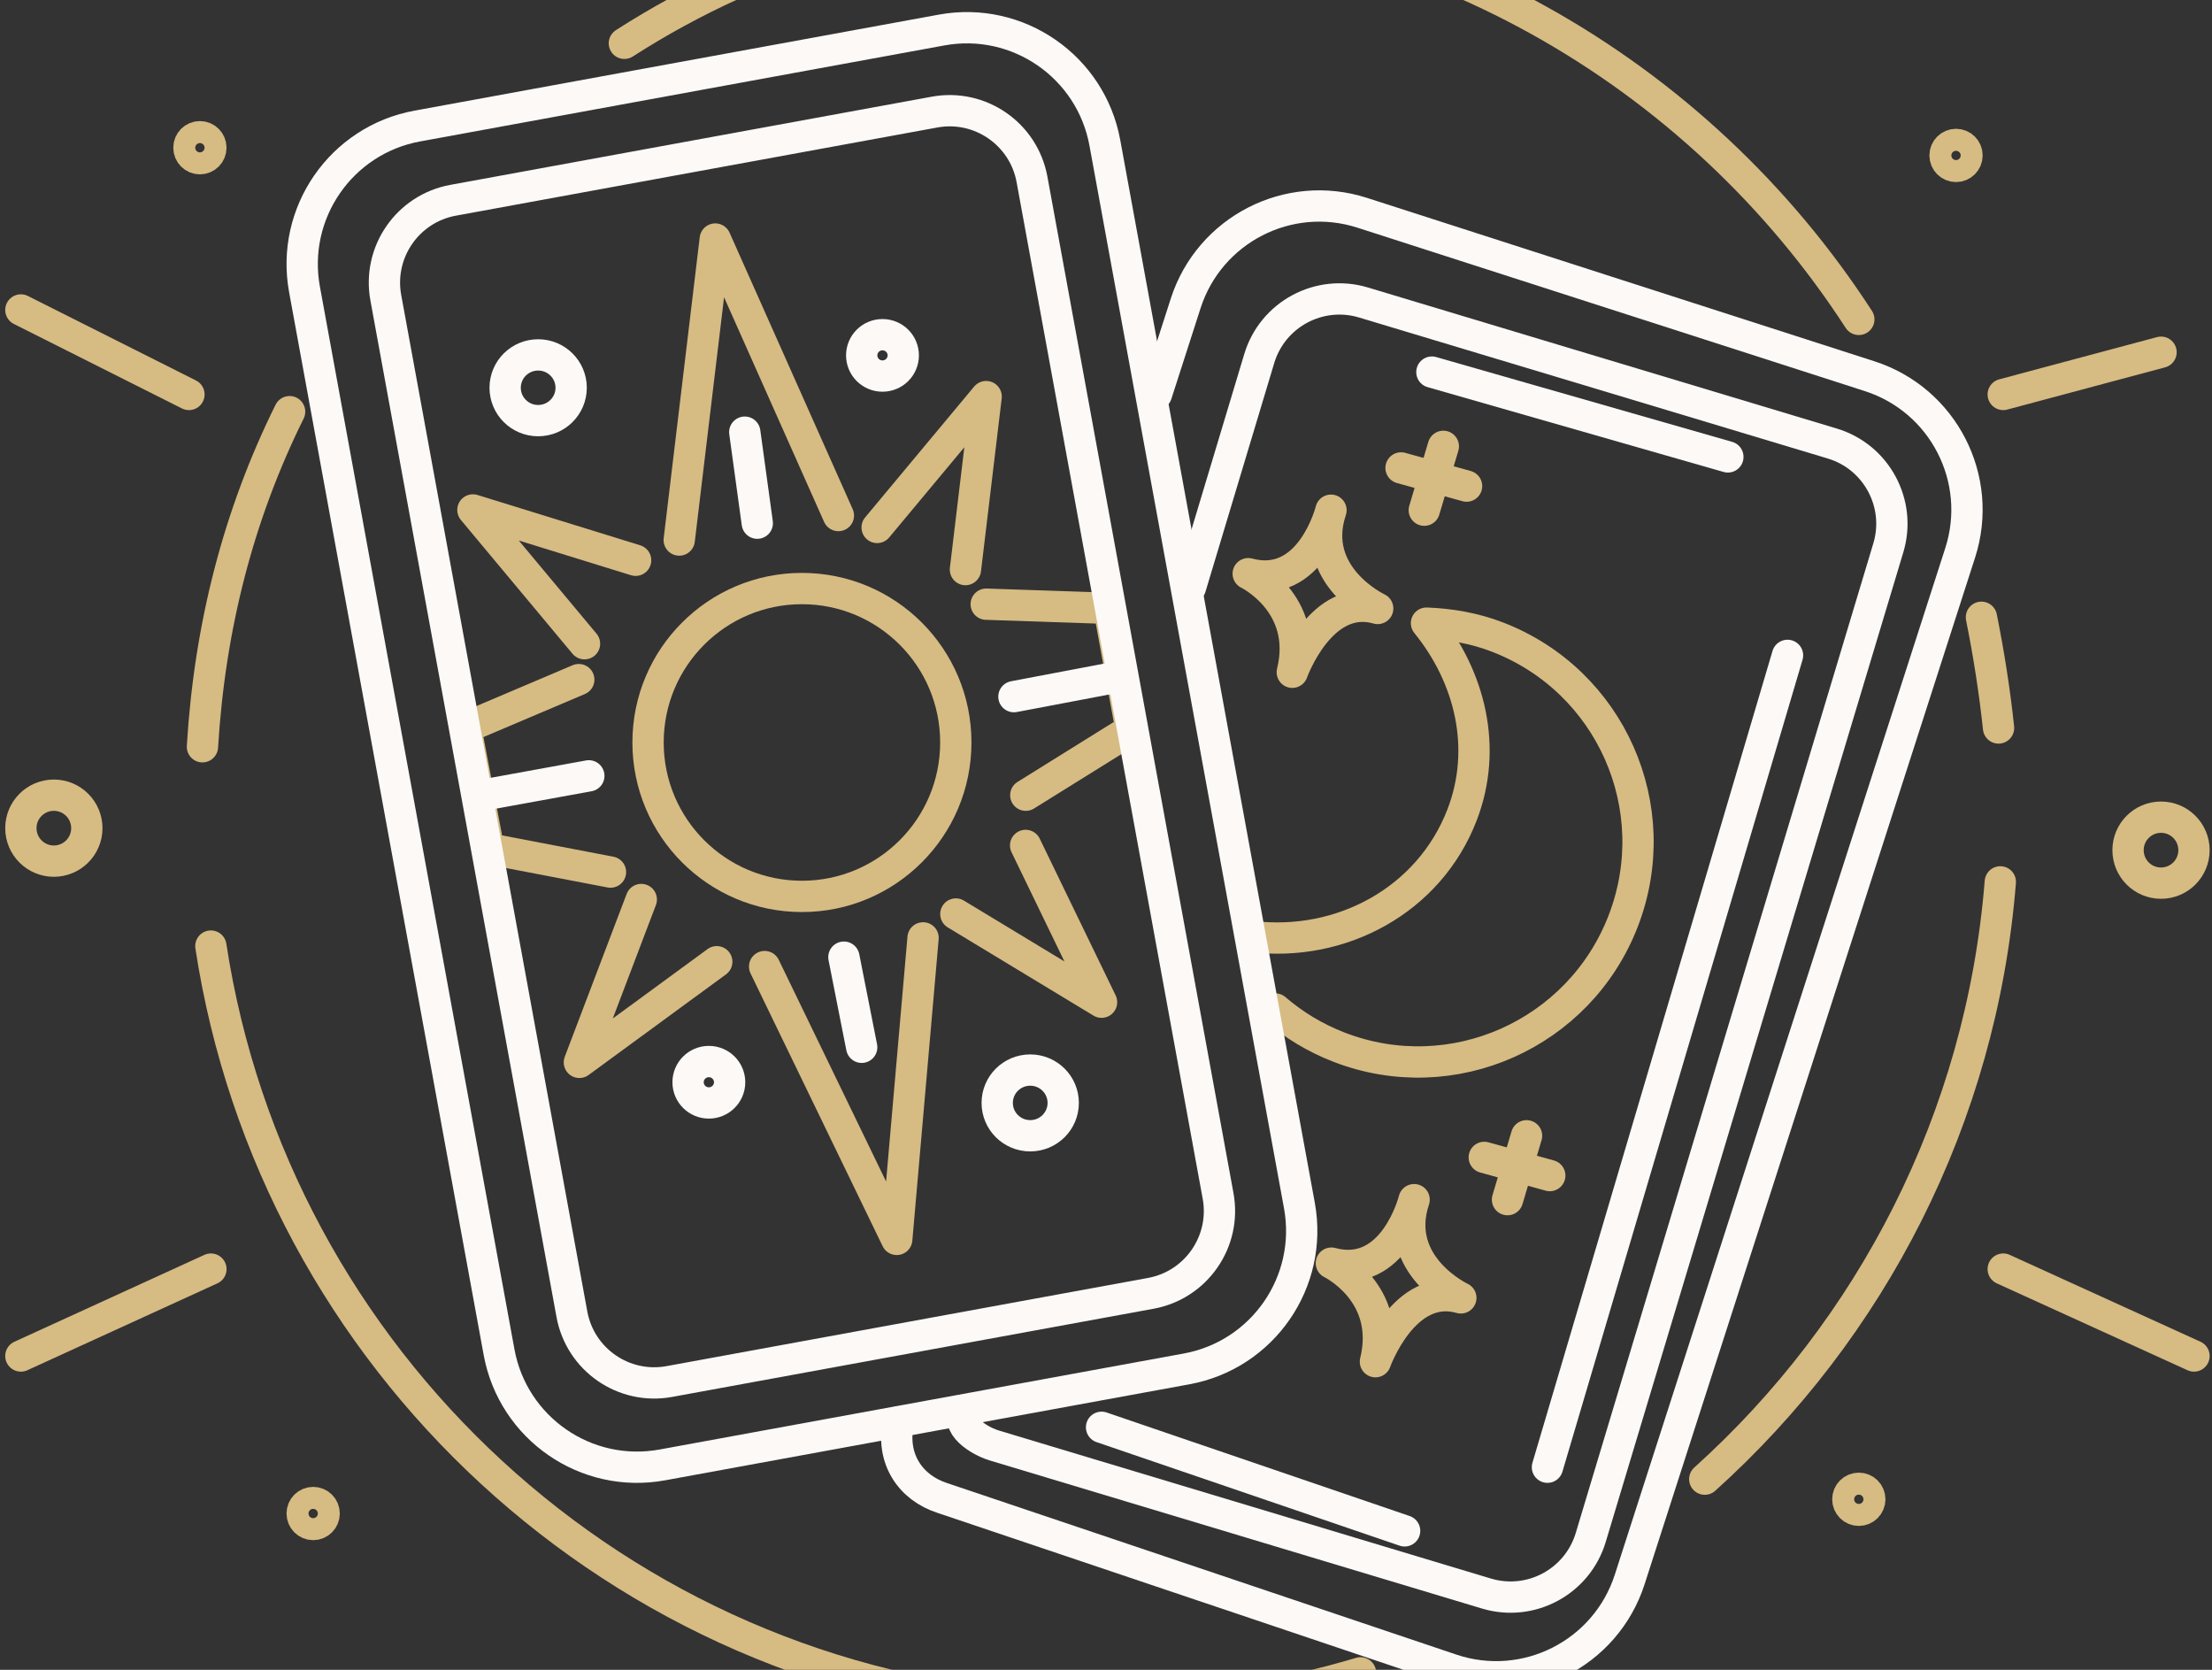 <svg width="106" height="80" viewBox="0 0 106 80" fill="none" xmlns="http://www.w3.org/2000/svg">
<rect x="0" y="0" width="106" height="80" fill="#333333" stroke="none"/>
<path d="M57.047 28.14L60.343 17.18C60.981 15.058 63.219 13.855 65.341 14.493L87.803 21.249C89.924 21.887 91.127 24.125 90.489 26.247L76.229 73.659C75.591 75.781 73.354 76.983 71.232 76.346L47.666 69.258C46.656 68.954 45.561 68.012 46.491 67.512" stroke="#FCF9F7" stroke-width="1.5" stroke-miterlimit="10" stroke-linecap="round" stroke-linejoin="round"/>
<path d="M55.418 18.884L56.818 14.535C57.957 10.999 61.746 9.056 65.281 10.195L89.593 18.023C93.128 19.16 95.072 22.95 93.933 26.485L78.097 75.668C76.948 79.237 73.102 81.177 69.549 79.981L45.161 71.769C43.644 71.28 42.68 69.906 43.053 68.124" stroke="#FCF9F7" stroke-width="1.5" stroke-miterlimit="10" stroke-linecap="round" stroke-linejoin="round"/>
<path d="M95.856 42.25C94.949 53.587 89.664 63.689 81.693 70.865" stroke="#D6BB83" stroke-width="1.5" stroke-miterlimit="10" stroke-linecap="round" stroke-linejoin="round"/>
<path d="M94.951 29.573C95.294 31.275 95.584 33.101 95.771 34.877" stroke="#D6BB83" stroke-width="1.5" stroke-miterlimit="10" stroke-linecap="round" stroke-linejoin="round"/>
<path d="M29.92 2.075C36.532 -2.169 44.203 -4.434 52.8 -4.434C68.007 -4.434 81.379 3.424 89.075 15.302" stroke="#D6BB83" stroke-width="1.5" stroke-miterlimit="10" stroke-linecap="round" stroke-linejoin="round"/>
<path d="M9.701 35.777C10.052 29.99 11.439 24.642 13.878 19.723" stroke="#D6BB83" stroke-width="1.5" stroke-miterlimit="10" stroke-linecap="round" stroke-linejoin="round"/>
<path d="M49.99 81.857C29.644 80.551 13.133 65.156 10.105 45.326" stroke="#D6BB83" stroke-width="1.5" stroke-miterlimit="10" stroke-linecap="round" stroke-linejoin="round"/>
<path d="M65.197 80.145C63.447 80.669 61.65 81.084 59.815 81.384" stroke="#D6BB83" stroke-width="1.5" stroke-miterlimit="10" stroke-linecap="round" stroke-linejoin="round"/>
<path d="M31.055 35.571C31.055 31.498 34.357 28.197 38.429 28.197C42.502 28.197 45.803 31.498 45.803 35.571C45.803 39.644 42.502 42.946 38.429 42.946C34.357 42.946 31.055 39.644 31.055 35.571Z" stroke="#D6BB83" stroke-width="1.5" stroke-miterlimit="10" stroke-linecap="round" stroke-linejoin="round"/>
<path d="M44.234 44.933L42.972 59.379L36.641 46.308" stroke="#D6BB83" stroke-width="1.5" stroke-miterlimit="10" stroke-linecap="round" stroke-linejoin="round"/>
<path d="M40.44 45.857L41.293 50.175" stroke="#FCF9F7" stroke-width="1.5" stroke-miterlimit="10" stroke-linecap="round" stroke-linejoin="round"/>
<path d="M34.348 46.076L27.764 50.897L30.73 43.095" stroke="#D6BB83" stroke-width="1.5" stroke-miterlimit="10" stroke-linecap="round" stroke-linejoin="round"/>
<path d="M45.805 43.79L52.787 48.015L49.148 40.504" stroke="#D6BB83" stroke-width="1.5" stroke-miterlimit="10" stroke-linecap="round" stroke-linejoin="round"/>
<path d="M40.176 24.699L34.276 11.452L32.549 25.873" stroke="#D6BB83" stroke-width="1.5" stroke-miterlimit="10" stroke-linecap="round" stroke-linejoin="round"/>
<path d="M36.289 25.065L35.69 20.705" stroke="#FCF9F7" stroke-width="1.5" stroke-miterlimit="10" stroke-linecap="round" stroke-linejoin="round"/>
<path d="M30.459 26.842L22.662 24.431L28.01 30.84" stroke="#D6BB83" stroke-width="1.5" stroke-miterlimit="10" stroke-linecap="round" stroke-linejoin="round"/>
<path d="M42.033 25.27L47.257 19.001L46.264 27.288" stroke="#D6BB83" stroke-width="1.5" stroke-miterlimit="10" stroke-linecap="round" stroke-linejoin="round"/>
<path d="M29.255 41.781L23.418 40.664L22.318 34.859L27.735 32.56" stroke="#D6BB83" stroke-width="1.5" stroke-miterlimit="10" stroke-linecap="round" stroke-linejoin="round"/>
<path d="M49.156 38.098L54.201 34.958L53.141 29.145L47.26 28.946" stroke="#D6BB83" stroke-width="1.5" stroke-miterlimit="10" stroke-linecap="round" stroke-linejoin="round"/>
<path d="M28.217 37.17L23.486 38.032" stroke="#FCF9F7" stroke-width="1.5" stroke-miterlimit="10" stroke-linecap="round" stroke-linejoin="round"/>
<path d="M48.588 33.376L53.312 32.48" stroke="#FCF9F7" stroke-width="1.5" stroke-miterlimit="10" stroke-linecap="round" stroke-linejoin="round"/>
<path d="M32.973 51.85C32.973 51.302 33.419 50.858 33.968 50.858C34.519 50.858 34.964 51.302 34.964 51.85C34.964 52.398 34.519 52.842 33.968 52.842C33.419 52.842 32.973 52.398 32.973 51.85Z" stroke="#FCF9F7" stroke-width="1.5" stroke-miterlimit="10" stroke-linecap="round" stroke-linejoin="round"/>
<path d="M41.293 17.026C41.293 16.478 41.739 16.035 42.289 16.035C42.839 16.035 43.285 16.478 43.285 17.026C43.285 17.574 42.839 18.017 42.289 18.017C41.739 18.017 41.293 17.574 41.293 17.026Z" stroke="#FCF9F7" stroke-width="1.5" stroke-miterlimit="10" stroke-linecap="round" stroke-linejoin="round"/>
<path d="M47.787 52.84C47.787 51.97 48.495 51.266 49.369 51.266C50.242 51.266 50.95 51.97 50.95 52.84C50.95 53.71 50.242 54.414 49.369 54.414C48.495 54.414 47.787 53.71 47.787 52.84Z" stroke="#FCF9F7" stroke-width="1.5" stroke-miterlimit="10" stroke-linecap="round" stroke-linejoin="round"/>
<path d="M24.207 18.577C24.207 17.707 24.915 17.003 25.788 17.003C26.662 17.003 27.37 17.707 27.37 18.577C27.37 19.447 26.662 20.152 25.788 20.152C24.915 20.152 24.207 19.447 24.207 18.577Z" stroke="#FCF9F7" stroke-width="1.5" stroke-miterlimit="10" stroke-linecap="round" stroke-linejoin="round"/>
<path d="M85.659 31.399L74.154 70.293" stroke="#FCF9F7" stroke-width="1.5" stroke-miterlimit="10" stroke-linecap="round" stroke-linejoin="round"/>
<path d="M67.31 73.342L52.787 68.381" stroke="#FCF9F7" stroke-width="1.5" stroke-miterlimit="10" stroke-linecap="round" stroke-linejoin="round"/>
<path d="M82.8 21.89L68.617 17.827" stroke="#FCF9F7" stroke-width="1.5" stroke-miterlimit="10" stroke-linecap="round" stroke-linejoin="round"/>
<path d="M61.112 48.34C61.995 49.101 63.02 49.727 64.17 50.171C69.597 52.267 75.687 49.554 77.784 44.127C79.88 38.699 77.188 32.618 71.76 30.522C70.642 30.09 69.492 29.898 68.358 29.855C70.445 32.423 71.301 35.837 70.059 39.051C68.486 43.124 64.281 45.39 59.984 44.868" stroke="#D6BB83" stroke-width="1.5" stroke-miterlimit="10" stroke-linecap="round" stroke-linejoin="round"/>
<path d="M65.911 65.238C65.911 65.238 67.28 61.397 70.004 62.181C70.004 62.181 66.708 60.633 67.765 57.475C67.765 57.475 66.801 61.326 63.799 60.516C63.799 60.516 66.722 61.931 65.911 65.238Z" stroke="#D6BB83" stroke-width="1.5" stroke-miterlimit="10" stroke-linecap="round" stroke-linejoin="round"/>
<path d="M61.927 32.208C61.927 32.208 63.295 28.367 66.02 29.151C66.02 29.151 62.723 27.603 63.781 24.444C63.781 24.444 62.816 28.296 59.815 27.485C59.815 27.485 62.737 28.901 61.927 32.208Z" stroke="#D6BB83" stroke-width="1.5" stroke-miterlimit="10" stroke-linecap="round" stroke-linejoin="round"/>
<path d="M73.153 54.415L72.24 57.474" stroke="#D6BB83" stroke-width="1.5" stroke-miterlimit="10" stroke-linecap="round" stroke-linejoin="round"/>
<path d="M69.165 21.384L68.252 24.443" stroke="#D6BB83" stroke-width="1.5" stroke-miterlimit="10" stroke-linecap="round" stroke-linejoin="round"/>
<path d="M74.266 56.321L71.127 55.45" stroke="#D6BB83" stroke-width="1.5" stroke-miterlimit="10" stroke-linecap="round" stroke-linejoin="round"/>
<path d="M70.279 23.289L67.139 22.418" stroke="#D6BB83" stroke-width="1.5" stroke-miterlimit="10" stroke-linecap="round" stroke-linejoin="round"/>
<path d="M101.977 40.731C101.977 39.858 102.683 39.151 103.557 39.151C104.429 39.151 105.137 39.858 105.137 40.731C105.137 41.604 104.429 42.311 103.557 42.311C102.683 42.311 101.977 41.604 101.977 40.731Z" stroke="#D6BB83" stroke-width="1.5" stroke-miterlimit="10" stroke-linecap="round" stroke-linejoin="round"/>
<path d="M1 39.677C1 38.804 1.708 38.097 2.581 38.097C3.453 38.097 4.161 38.804 4.161 39.677C4.161 40.549 3.453 41.257 2.581 41.257C1.708 41.257 1 40.549 1 39.677Z" stroke="#D6BB83" stroke-width="1.5" stroke-miterlimit="10" stroke-linecap="round" stroke-linejoin="round"/>
<path d="M88.549 71.83C88.549 71.539 88.784 71.303 89.076 71.303C89.366 71.303 89.602 71.539 89.602 71.83C89.602 72.121 89.366 72.357 89.076 72.357C88.784 72.357 88.549 72.121 88.549 71.83Z" stroke="#D6BB83" stroke-width="1.5" stroke-miterlimit="10" stroke-linecap="round" stroke-linejoin="round"/>
<path d="M14.48 72.512C14.48 72.221 14.716 71.985 15.007 71.985C15.298 71.985 15.534 72.221 15.534 72.512C15.534 72.802 15.298 73.039 15.007 73.039C14.716 73.039 14.48 72.802 14.48 72.512Z" stroke="#D6BB83" stroke-width="1.5" stroke-miterlimit="10" stroke-linecap="round" stroke-linejoin="round"/>
<path d="M9.053 7.077C9.053 6.786 9.288 6.55 9.579 6.55C9.87 6.55 10.106 6.786 10.106 7.077C10.106 7.368 9.87 7.604 9.579 7.604C9.288 7.604 9.053 7.368 9.053 7.077Z" stroke="#D6BB83" stroke-width="1.5" stroke-miterlimit="10" stroke-linecap="round" stroke-linejoin="round"/>
<path d="M93.207 7.447C93.207 7.156 93.443 6.92 93.734 6.92C94.025 6.92 94.26 7.156 94.26 7.447C94.26 7.738 94.025 7.974 93.734 7.974C93.443 7.974 93.207 7.738 93.207 7.447Z" stroke="#D6BB83" stroke-width="1.5" stroke-miterlimit="10" stroke-linecap="round" stroke-linejoin="round"/>
<path d="M95.996 60.802L105.138 64.965" stroke="#D6BB83" stroke-width="1.5" stroke-miterlimit="10" stroke-linecap="round" stroke-linejoin="round"/>
<path d="M10.107 60.802L1 64.965" stroke="#D6BB83" stroke-width="1.5" stroke-miterlimit="10" stroke-linecap="round" stroke-linejoin="round"/>
<path d="M9.054 18.898L1 14.85" stroke="#D6BB83" stroke-width="1.5" stroke-miterlimit="10" stroke-linecap="round" stroke-linejoin="round"/>
<path d="M95.996 18.898L103.558 16.875" stroke="#D6BB83" stroke-width="1.5" stroke-miterlimit="10" stroke-linecap="round" stroke-linejoin="round"/>
<path d="M18.488 14.264C18.089 12.085 19.532 9.994 21.712 9.595L44.784 5.37C46.964 4.971 49.055 6.414 49.454 8.594L58.371 57.295C58.77 59.474 57.327 61.564 55.148 61.963L32.075 66.188C29.895 66.588 27.805 65.144 27.406 62.965L18.488 14.264Z" stroke="#FCF9F7" stroke-width="1.5" stroke-miterlimit="10" stroke-linecap="round" stroke-linejoin="round"/>
<path d="M14.592 13.866C13.923 10.212 16.342 6.708 19.995 6.039L45.119 1.439C48.772 0.77 52.276 3.189 52.945 6.842L62.268 57.756C62.937 61.409 60.517 64.913 56.864 65.583L31.741 70.183C28.088 70.852 24.584 68.433 23.915 64.779L14.592 13.866Z" stroke="#FCF9F7" stroke-width="1.5" stroke-miterlimit="10" stroke-linecap="round" stroke-linejoin="round"/>
</svg>
